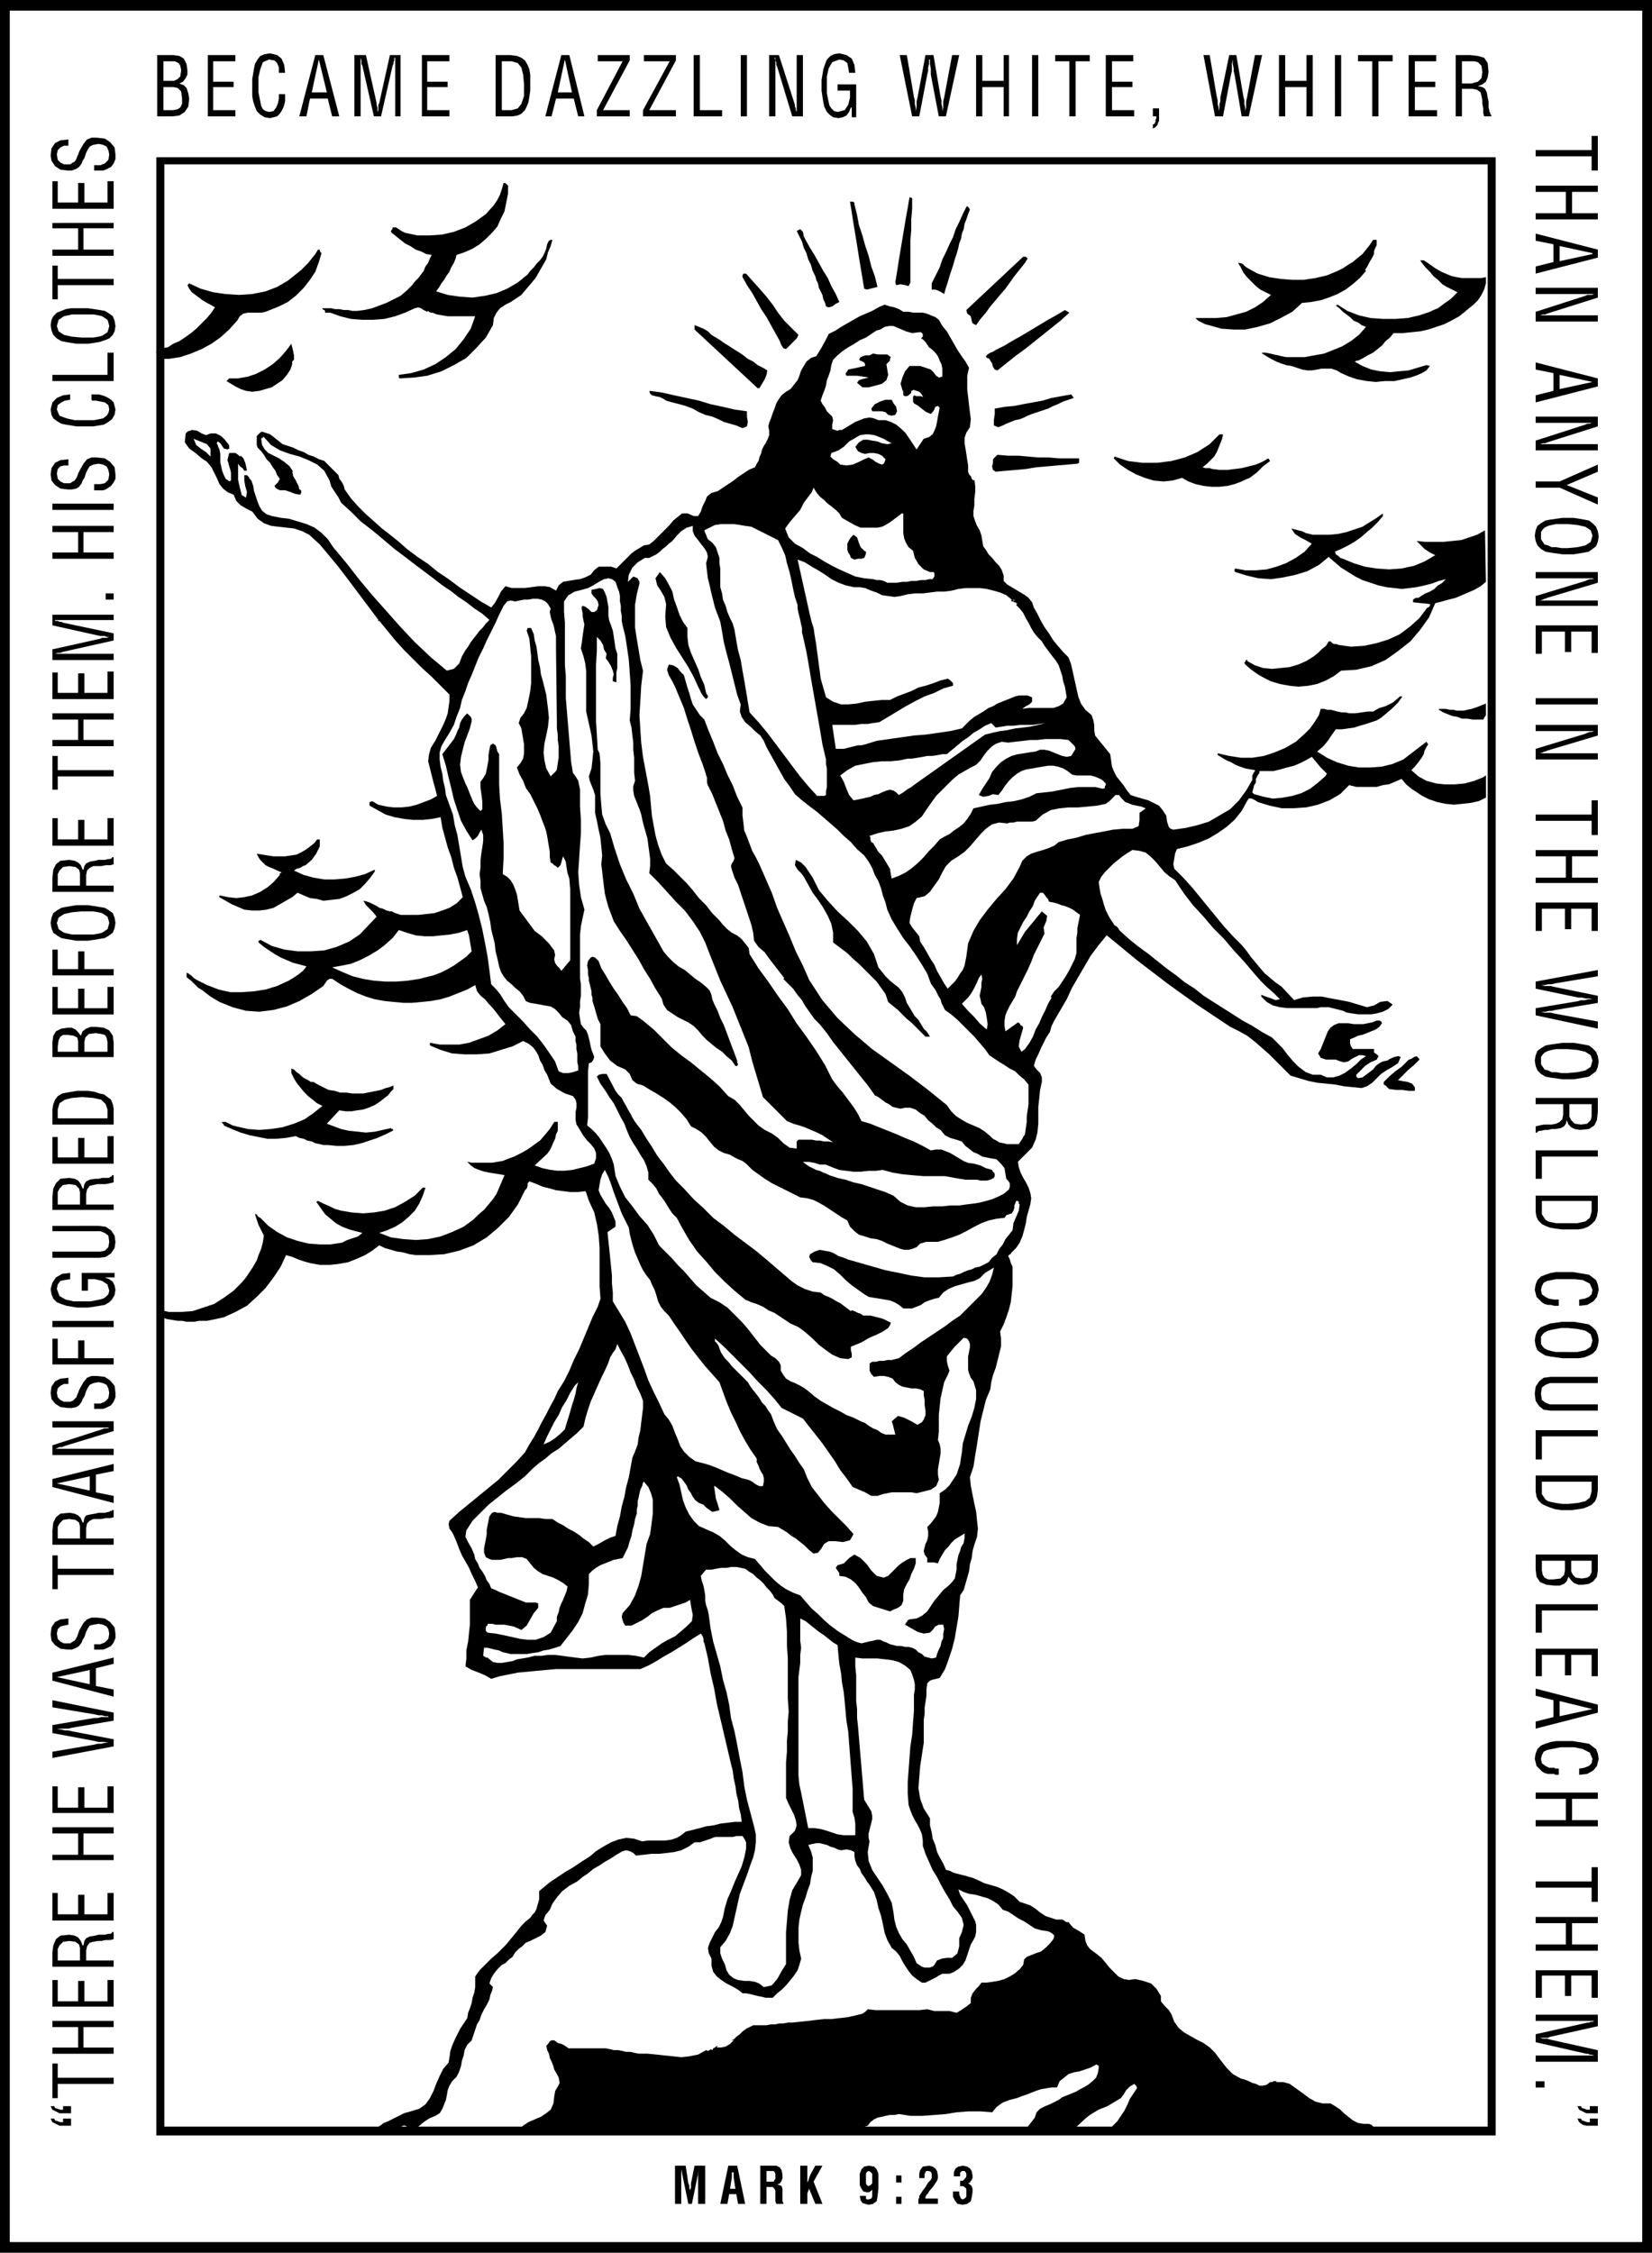 <svg xmlns="http://www.w3.org/2000/svg" width="1.86in" height="2.536in" fill-rule="evenodd" stroke-linecap="round" preserveAspectRatio="none" viewBox="0 0 1860 2536"><style>.brush0{fill:#fff}.brush2{fill:#000}.pen1{stroke:none}</style><path d="M0 0v2536h1860V0H0z" class="pen1 brush2"/><path d="M1849 12v2512H11V12h1838z" class="pen1 brush0"/><path d="M1684 2404V177H176v2227h1508z" class="pen1 brush2"/><path d="M185 2394V185h1490v2209H185z" class="pen1 brush0"/><path d="m194 131 8-1 6-4 4-6 1-9-1-6-2-6-3-3-5-2 4-2 3-4 2-4v-5l-1-7-3-6-5-3-7-1h-18v69h17zm71 0v-7h-25V98h23v-6h-23V69h25v-7h-31v69h31zm56-49-1-9-3-7-5-4-8-2-6 1-5 2-3 4-3 5-1 5-1 6-1 6v19l1 6 2 6 2 5 4 4 5 3 6 1 4-1 4-1 3-3 2-3 2-4 1-3 1-4v-8h-7v5l-1 5-2 5-3 4-5 1-4-1-3-2-2-4-1-5-1-5-1-5V87l2-9 3-8 7-3 6 1 3 3 2 5v6h7zm16 49h8l4-20h20l5 20h8l-18-69h-9l-18 69z" class="pen1 brush2"/><path d="M368 104h-17l8-37 9 37z" class="pen1 brush0"/><path d="m427 116-1 2v6l-1 2v-5l-1-3v-2l-12-54h-13v69h7V65l1 3v4l1 2 13 57h8l13-57 1-2v-2l1-2v-3h1v66h6V62h-12l-12 54zm79 15v-7h-25V98h23v-6h-23V69h25v-7h-31v69h31zm71 0 6-1 4-2 4-4 2-4 2-5 1-6 1-7V84l-1-6-2-5-3-5-4-3-5-2-7-1h-17v69h19z" class="pen1 brush2"/><path d="M565 69h11l7 2 4 5 2 8 1 11v13l-3 9-4 5-7 2h-11V69z" class="pen1 brush0"/><path d="M614 131h7l5-20h20l5 20h7l-17-69h-9l-18 69z" class="pen1 brush2"/><path d="M644 104h-16l8-37 8 37z" class="pen1 brush0"/><path d="M709 131v-7h-30l30-56v-6h-36v7h28l-29 55v7h37zm52 0v-7h-30l30-56v-6h-36v7h29l-30 55v7h37zm52 0v-7h-25V62h-7v69h32zm28 0V62h-7v69h7zm56-13v8l-1-2v-2l-1-2v-2l-18-56h-11v69h7V68l-1-3h1v3l1 2v3l1 2 17 56h12V62h-7v56zm67-23h-21v7h14v8l-2 8-4 6-8 2-4-1-3-3-2-3-1-4-1-5-1-5V86l2-9 4-7 8-3 5 1 4 3 1 5 1 6h7l-1-9-3-7-6-4-8-2-6 1-4 2-4 4-2 5-2 6-1 6-1 6v12l1 7 1 6 1 5 3 6 3 3 4 3 6 1 5-1 4-2 3-4 2-5h1v11h5V95zm80-11 1-4v-4l1-4v-5h1v5l1 5v7l9 47h8l15-69h-8l-9 48-1 4v7l-1 4v-4l-1-4v-4l-1-4-8-47h-9l-9 48-1 4v7l-1 4v-4l-1-4v-4l-1-4-8-47h-8l14 69h8l9-47zm62 47V98h24v33h6V62h-6v29h-24V62h-7v69h7zm63 0V62h-7v69h7zm19-62h16v62h7V69h16v-7h-39v7zm89 62v-7h-25V98h23v-6h-23V69h24v-7h-31v69h32zm25 0v2l-1 2v2l-1 2-1 1h-1v5l1-1h1l1-1 2-2 1-3 1-2v-14h-7v9h4zm84-47 1-4v-8l1-5v5l1 5v3l1 4 8 47h8l15-69h-8l-9 48-1 4v7l-1 4v-4l-1-4v-4l-1-4-8-47h-8l-10 48v4l-1 3v4l-1 4v-4l-1-4v-4l-1-4-8-47h-7l13 69h9l9-47zm61 47V98h24v33h7V62h-7v29h-24V62h-7v69h7zm63 0V62h-7v69h7zm19-62h16v62h7V69h16v-7h-39v7zm89 62v-7h-25V98h23v-6h-23V69h24v-7h-31v69h32zm28-31h12l5 1 4 3 1 4 1 5v4l1 5v5l1 4h8v-2h-1v-2l-1-1v-1l-1-4v-7l-1-4-1-6-2-4-3-2-5-1 5-2 4-3 2-5 1-6-1-10-4-6-7-2-9-1h-16v69h7v-31z" class="pen1 brush2"/><path d="M184 124V98h11l5 1 4 4 1 8v6l-2 4-3 2-5 1h-11zm0-55h13l4 2 2 3 1 5-1 7-3 3-4 2h-12V69zm1462 0h14l4 1 4 4 1 7-1 7-4 4-4 1-3 1h-11V69z" class="pen1 brush0"/><path d="M1792 153v16h-63v7h63v16h7v-39h-7zm-63 63h34v24h-34v7h70v-7h-29v-24h29v-7h-70v7zm0 47v8l20 4v20l-20 5v8l70-18v-9l-70-18z" class="pen1 brush2"/><path d="M1756 294v-17l37 8v1l-37 8z" class="pen1 brush0"/><path d="M1742 355h-8l3-1h3l2-1 57-18v-11h-70v7h66l-3 1h-5l-2 1-56 18v11h70v-7h-57zm-13 53v8l20 4v20l-20 5v8l70-18v-9l-70-18z" class="pen1 brush2"/><path d="M1756 438v-16l37 8-37 8z" class="pen1 brush0"/><path d="M1742 500h-8l3-1h3l2-1 57-18v-11h-70v7h66-3l-2 1h-3l-2 1-56 18v11h70v-7h-57zm57 31v-8l-43 19h-27v7h27l43 19v-8l-35-14 35-15zm-33 52h-7l-7 1-7 1-5 1-5 3-4 3-2 5-1 6 1 6 2 5 4 4 5 3 5 1 7 1 7 1h13l6-1 6-1 5-1 4-3 4-3 2-5 1-6-1-6-2-5-4-4-4-3-5-1-6-1-6-1h-6z" class="pen1 brush2"/><path d="M1765 617h-7l-6-1h-5l-4-2-4-1-2-3-2-3v-8l2-3 2-2 4-2 4-1 5-1h13l11 1 9 2 6 4 2 6-2 7-6 4-9 2-11 1z" class="pen1 brush0"/><path d="M1742 676h-8l3-1 2-1h1l2-1 57-17v-12h-70v7h66l-3 1h-2l-3 1-2 1-56 17v11h70v-6h-57zm-13 60h7v-25h26v23h7v-23h23v24h7v-31h-70v32zm0 57h70v-7h-70v7zm13 55h-8l3-1 2-1h1l2-1 57-17v-12h-70v7h66l-3 1h-2l-3 1-2 1-56 17v12h70v-7h-57zm50 53v16h-63v7h63v16h7v-39h-7zm-63 63h34v24h-34v6h70v-6h-29v-24h29v-7h-70v7zm0 84h7v-25h26v23h7v-23h23v25h7v-32h-70v32zm48 75h4l4 1h4l4 1h-5l-4 1h-4l-3 1-48 8v8l70 15v-8l-49-9-4-1h-7l-4-1h5l4-1h3l4-1 48-8v-8l-49-10-4-1h-7l-4-1h4l4-1h4l4-1 48-8v-7l-70 13v8l48 10zm-11 51h-7l-7 1-7 1-5 1-5 3-4 3-2 5-1 6 1 6 2 5 4 4 5 3 5 1 7 1 7 1h13l6-1 6-1 5-1 4-3 4-3 2-5 1-6-1-6-2-5-4-4-4-3-5-1-6-1-6-1h-6z" class="pen1 brush2"/><path d="M1765 1208h-7l-6-1h-5l-4-2-4-1-2-3-2-3v-8l2-3 2-2 4-2 4-1 5-1h13l11 1 9 2 6 4 2 6-2 7-6 4-9 2-11 1z" class="pen1 brush0"/><path d="M1760 1243v12l-1 5-3 3-4 2-5 1h-9l-5 1-4 1v7h2v-1l2-1h2l4-1h4l4-1h4l6-1 4-2 2-3 1-4 2 5 3 3 4 2 6 1 10-1 6-4 3-6 1-9v-16h-70v7h31zm-31 84h7v-25h63v-7h-70v32zm0 37 1 6 2 4 4 4 4 2 5 2 6 1 7 1h19l6-1 5-2 4-3 4-4 2-5 1-6v-17h-70v18z" class="pen1 brush2"/><path d="M1792 1352v12l-2 7-5 4-9 2h-24l-5-1-4-1-3-2-2-3-2-3v-15h56z" class="pen1 brush0"/><path d="m1778 1470 9-1 7-4 4-5 2-8-1-6-2-5-4-3-4-3-6-1-6-1-6-1h-19l-6 1-6 2-5 2-4 4-2 5-1 6 1 4 1 4 3 3 3 3 3 2 4 1h3l4 1h5v-7h-5l-6-1-4-2-4-3-1-5 1-4 2-4 4-2 5-1 5-1h21l9 1 8 4 3 7-1 5-3 3-5 2-6 1v7zm-12 18h-7l-7 1-7 1-5 2-5 2-4 4-2 5-1 6 1 6 2 5 4 3 5 3 5 1 7 1 7 1h19l6-1 5-2 4-2 4-4 2-5 1-6-1-6-2-5-4-4-4-3-5-1-6-1-6-1h-6z" class="pen1 brush2"/><path d="M1765 1522h-13l-5-1-4-1-4-2-2-2-2-3v-8l2-3 2-2 4-2 4-1 5-1 6-1h7l11 1 9 2 6 4 2 7-2 7-6 4-9 2h-11z" class="pen1 brush0"/><path d="m1746 1550-8 1-5 4-4 6-1 8 1 8 4 6 5 4 8 1h53v-7h-54l-5-2-4-3-1-7 1-7 4-3 5-2h54v-7h-53zm-17 93h7v-26h63v-7h-70v33zm0 36 1 6 2 4 4 4 4 2 5 2 6 2 7 1h12l7-1 6-1 5-2 4-2 4-4 2-5 1-7v-17h-70v18z" class="pen1 brush2"/><path d="M1792 1668v11l-2 7-5 4-9 2-10 1h-7l-7-1-5-1-4-1-3-2-2-3-2-3v-14h56z" class="pen1 brush0"/><path d="m1729 1767 1 8 4 6 7 3 9 1h6l5-2 3-3 2-5 3 4 3 3 5 2h5l7-1 5-3 4-5 1-7v-18h-70v17zm0 71h7v-25h63v-7h-70v32zm0 49h7v-24h26v23h7v-23h23v24h7v-31h-70v31zm0 14v8l20 5v19l-20 5v8l70-18v-9l-70-18z" class="pen1 brush2"/><path d="M1756 1932v-17l37 9-37 8z" class="pen1 brush0"/><path d="m1778 1998 9-1 7-4 4-5 2-8-1-6-2-5-4-3-4-3-6-1-6-1-6-1h-19l-6 1-6 2-5 2-4 4-2 5-1 6 1 4 1 4 3 3 3 3 3 2 4 1h7l1 1h4v-7h-4l-1-1h-6l-4-2-4-3-1-5 1-4 2-4 4-2 5-1 5-1 5-1h16l9 2 8 4 3 7-1 5-3 3-5 2-6 1v7zm-49 27h34v24h-34v7h70v-7h-29v-24h29v-7h-70v7zm63 77v16h-63v7h63v16h7v-39h-7zm-63 63h34v24h-34v7h70v-7h-29v-24h29v-7h-70v7zm0 84h7v-25h26v23h7v-23h23v25h7v-31h-70v31zm16 47-3-1h-5l-3-1h9l2-1 54-12v-13h-70v7h66l-2 1h-2l-2 1h-2l-58 13v9l57 13h2l2 1h2l3 1h-66v7h70v-13l-54-12zm-16 54h10v-7h-10v7zm47 21 2 4 4 2 4 2h13v-8h-9v4h-3l-3-1-3-1-1-2h-4zm0 14 2 4 4 3 4 1h13v-8h-9v4h-3l-3-1-3-1-1-2h-4z" class="pen1 brush2"/><path d="M1792 1243v14l-1 4-4 4-7 1-7-1-4-4-2-4v-14h25zm-56 514h26v11l-1 5-4 4-8 1h-6l-4-2-2-3-1-5v-11zm56 0v13l-2 4-3 2-6 1-7-1-3-3-2-4v-12h23z" class="pen1 brush0"/><path d="m57 2385 2 4 4 2 4 2h13v-8h-9v4h-3l-3-1-3-1-1-2h-4zm0-14 2 4 4 2 4 2h13v-8h-9v4h-3l-3-1-3-1-1-2h-4zm8-9v-16h63v-7H65v-16h-6v39h6zm63-57H94v-23h34v-7H59v7h29v23H59v7h69v-7zm0-76h-7v24H95v-23h-7v23H65v-24h-6v30h69v-30zm-31-22v-11l1-5 3-4 4-1 5-1h4l5-1h5l4-1v-8h-2v1l-2 1h-2l-4 1h-7l-4 1-6 1-4 2-2 3-1 5h-1l-2-5-3-4-4-2-6-1-10 1-5 4-3 7-1 8v16h69v-7H97zm31-76h-7v24H95v-22h-7v22H65v-24h-6v31h69v-31zm0-43H94v-24h34v-7H59v7h29v24H59v6h69v-6zm0-77h-7v24H95v-23h-7v23H65v-24h-6v30h69v-30zm-47-62-4-1h-4l-4-1h-5l5-1h8l4-1 47-8v-9l-69-14v8l48 8 4 1h4l3 1h4v1h-8l-4 1h-4l-47 8v9l48 9 4 1h7l4 1h-4l-4 1h-4l-4 1-47 8v7l69-13v-8l-47-9zm47-39v-8l-20-4v-20l20-5v-7l-69 17v9l69 18zm-51-88-9 1-6 3-4 6-1 8 1 7 4 5 6 4 8 1h5l5-2 3-2 3-4 1-3 2-3 1-3 1-3 2-4 2-3 4-1 6-1 5 1 4 2 2 3 1 5-1 6-4 4-5 2h-7v6h10l3-1 6-3 3-4 2-5v-5l-1-7-5-6-6-4-9-1h-6l-5 2-4 4-4 7-1 2-1 3-1 3-1 2-2 3-2 1-3 2h-7l-4-2-3-3-1-6 1-5 3-3 4-1 5-1v-7zm-12-33v-16h63v-7H65v-15h-6v38h6zm32-57v-12l1-5 3-3 4-2h9l5-1h5l4-1v-8h-2v1h-2l-1 1h-1l-4 1h-7l-4 1-6 1-4 1-2 3-1 5h-1l-2-5-3-3-4-2-6-1-10 1-5 4-3 6-1 9v16h69v-7H97zm31-40v-8l-20-4v-20l20-4v-8l-69 17v9l69 18zm-13-85h8l-2 1h-4l-2 1-56 18v11h69v-7H62l3-1 2-1h3l2-1 56-17v-11H59v7h56zm-38-56-9 1-6 3-4 6-1 7 1 7 4 5 6 4 8 1h5l5-1 3-2 3-4 1-3 2-3 1-3 1-3 2-4 2-3 4-2 6-1 5 1 4 2 2 4 1 5-1 6-4 4-5 2h-7v6h10l3-1 6-3 3-4 2-5v-5l-1-8-5-6-6-4-9-1h-6l-5 2-4 5-4 7-1 2-1 3-1 2-1 3-2 2-2 2-3 1h-7l-4-2-3-3-1-5 1-5 3-3 4-2h5v-7zm51-22H95v-20h-7v20H65v-22h-6v29h69v-7zm0-42H59v7h69v-7zm-36-54v20h7v-13h8l8 2 6 4 2 7-1 4-3 3-3 2-4 1-5 1-5 1H83l-9-2-7-4-3-8 1-5 3-4 5-1 6-1v-7l-9 1-7 4-4 6-2 7 1 6 2 5 4 4 5 2 6 2 6 1 6 1h12l7-1 6-1 6-1 5-3 3-3 3-5 1-6-1-5-2-4-4-3-5-2h11v-5H92zm19-17 8-1 6-4 4-6 1-7-1-7-4-6-6-4-8-1H59v6h54l5 2 4 3 1 7-1 6-4 4-5 1H59v7h52zm-14-60v-12l1-5 3-4 4-1 5-1h9l5-1 4-1v-8h-2v1l-2 1-1 1h-8l-4 1h-4l-6 1-4 2-2 3-1 5h-1l-2-5-3-4-4-2-6-1-10 1-5 5-3 6-1 9v15h69v-6H97zm31-77h-7v24H95v-22h-7v22H65v-23h-6v30h69v-31zm0-31-1-5-2-5-4-3-4-3-5-1-6-2-7-1H87l-6 1-6 1-5 1-5 3-3 4-2 5-1 6v17h69v-18zm0-74-1-8-4-6-6-3-9-1h-6l-5 2-4 3-2 5-3-4-3-3-4-2h-5l-7 1-6 3-3 5-1 7v17h69v-16zm0-63h-7v24H95v-22h-7v22H65v-24h-6v31h69v-31zm0-20H95v-20h-7v20H65v-22h-6v29h69v-7zm-36-32h7l7-1 6-1 6-1 5-3 4-3 2-5 1-6-1-6-2-5-4-3-5-3-6-1-6-1-7-1H86l-6 1-6 1-5 1-5 3-4 3-2 5-1 6 1 6 2 5 4 3 5 3 5 1 6 1 6 1h6zm5-62v-12l1-5 3-3 4-2h9l5-1h5l4-1v-8h-2v1l-2 1h-2l-4 1h-7l-4 1-6 1-4 2-2 3-1 4h-1l-2-5-3-3-4-2-6-1-10 1-5 4-3 6-1 9v16h69v-7H97zm31-76h-7v24H95v-22h-7v22H65v-24h-6v31h69v-31zm-63-32v-15h63v-7H65v-16h-6v38h6zm63-56H94v-23h34v-7H59v7h29v23H59v7h69v-7zm0-77h-7v24H95v-22h-7v22H65v-23h-6v30h69v-31zm-15-40h5l2 1h3l-3 1h-5l-2 1-54 12v12h69v-7H62l3-1h3l2-1 58-13v-8l-57-12-2-1h-2l-2-1h-3v-1h66v-6H59v12l54 12zm15-48h-9v7h9v-7zm0-46H94v-23h34v-7H59v7h29v23H59v7h69v-7zm0-55H59v7h69v-7zm-51-50-9 1-6 3-4 6-1 7 1 7 4 5 6 4 8 1h5l5-1 3-2 3-4 1-3 2-3 1-3 1-3 2-4 2-3 4-2 6-1 5 1 4 2 2 4 1 5-1 6-4 4-5 1h-7v7h10l3-1 6-4 3-4 2-4v-5l-1-8-5-6-6-4-9-1h-6l-5 2-4 5-4 7-1 2-1 2-1 3-1 2-2 3-2 1-3 2h-7l-4-2-3-3-1-6 1-5 3-3 4-1h5v-7zm2-73-8 1-7 3-5 5-2 8 1 6 2 4 4 3 5 3 5 1 6 1 6 1h19l6-1 6-1 5-3 4-3 3-5 1-6-1-4-1-4-3-3-3-2-4-2-3-1-4-1h-8v6l1 1h4l5 1 5 1 4 3 1 5-1 4-2 3-4 3-5 1-5 1H84l-9-2-8-3-3-7 1-5 4-3 4-2 6-1v-6zm49-47h-7v25H59v7h69v-32zm-36-10h7l7-1 6-1 6-2 5-2 4-4 2-4 1-6-1-6-2-5-4-3-5-3-6-1-6-1-7-1H80l-6 1-5 2-5 2-4 4-2 4-1 6 1 6 2 5 4 4 5 3 5 1 6 1 6 1h6zm-27-50v-16h63v-7H65v-15h-6v38h6zm63-56H94v-24h34v-6H59v6h29v24H59v7h69v-7zm0-77h-7v24H95v-22h-7v22H65v-24h-6v31h69v-31zm-51-47-9 1-6 3-4 6-1 8 1 6 4 6 6 4 8 1h5l5-2 3-2 3-4 1-3 2-3 1-3 1-3 2-4 2-3 4-2 6-1 5 1 4 2 2 4 1 5-1 6-4 4-5 2h-7v6h10l3-1 6-3 3-4 2-5v-5l-1-8-5-6-6-4-9-1h-6l-5 2-4 5-4 7-1 2-1 3-1 2-1 3-2 3-2 1-3 2h-7l-4-2-3-3-1-6 1-5 3-3 4-2h5v-7z" class="pen1 brush2"/><path d="M65 2207v-13l2-4 4-4 7-1 7 1 4 3 1 4v14H65zm36-327v16l-37-8 37-8zm-36-148v-13l2-4 4-4 7-1 7 1 4 3 1 4v14H65zm36-70v16l-37-8 37-8zm-36-306v-14l2-4 4-4 7-1 7 1 4 4 1 4v14H65zm0-97v-10l2-7 6-4 8-2 11-1 13 1 9 2 5 5 2 6v10H65zm56-75H95v-11l1-5 4-4 8-1 6 1 4 1 2 3 1 5v11zm-56 0v-6l1-7 2-4 3-2h5l7 1 4 2 1 4v12H65zm27-158h13l6 1 4 1 3 2 3 2 1 3 1 4-1 4-1 3-3 2-3 2-4 1-6 1H81l-9-2-6-4-2-7 2-6 6-4 9-2 11-1zm-27-29v-13l2-4 4-4 7-1 7 1 4 3 1 4v14H65zm27-643h13l6 1 4 1 3 2 3 2 1 3 1 4-1 4-1 3-3 2-3 2-4 1-6 1H92l-11-1-9-2-6-4-2-6 2-7 6-4 9-2h11z" class="pen1 brush0"/><path d="M767 2467v-25l8 39h4l8-39-1 6v33h8v-43h-12l-4 20v5l-1 2v3-2l-1-3v-3l-1-2-3-20h-12v43h7v-14zm52 14 2-11h8l2 11h8l-9-43h-10l-9 43h8z" class="pen1 brush2"/><path d="M824 2451v-5l1-1v-2 2l1 1v5l2 13h-6l2-13z" class="pen1 brush0"/><path d="M865 2462h5l1 1 1 1 1 2v12l1 3h8v-1l-1-2v-14l-1-3-2-1-3-1 3-1 2-3 1-3v-4l-1-5-2-3-4-2h-18v43h7v-19h2z" class="pen1 brush2"/><path d="M863 2444h8l1 1 1 2v6l-1 1-1 2h-8v-12z" class="pen1 brush0"/><path d="M909 2481v-12l2-5 7 17h8l-10-25 10-18h-8l-5 9-1 2-1 3-1 3-1 2v-19h-8v43h8zm80-27v-7l-2-5-3-3-6-1-5 1-3 3-2 5v13l2 4 2 3 4 1h2l2-1 1-1 1-1v8l-1 2-3 1h-2l-1-1v-3h-7l1 5 2 3 3 1 4 1 5-1 4-3 1-5 1-9v-10zm26 3v-8h-6v8h6zm0 24v-8h-6v8h6zm41 0v-6h-14v-2l1-2 2-2 1-2 5-6 2-3 2-3 1-3v-3l-1-5-2-3-3-2-4-1-7 1-3 4-1 4v5h6v-5l1-1v-1l1-1h3l2 1 1 2v5l-1 2-1 1-2 2-3 5-3 4-2 3-2 3v2l-1 2v5h22zm25-20h3l2 1 1 1 1 1v9l-2 2-2 1-2-1-1-2-1-3v-3h-7v6l2 4 3 4 6 1 5-1 4-3 1-4 1-6v-4l-1-3-2-2-2-1 2-1 2-3 1-2v-3l-1-5-2-3-3-2-5-1-5 1-3 2-2 4v5h7v-4l1-1 1-1h3l1 1 1 2v3l-1 2-1 1-1 1-1 1h-3v6z" class="pen1 brush2"/><path d="M982 2453v5l-2 2-2 1-2-1-1-2v-11l1-2 2-1 2 1 2 2v6z" class="pen1 brush0"/><path d="m1670 875-10 4-11 3-11 1h-11l-10-1-11-3-9-5-8-7 4-4 4-5 3-4 3-5 1-4 2-4 2-3-2-3-26 20-12 5-12 3-13 1h-13l-12-2-13-4-11-5-11-7 7-6 5-6 4-6 5-7h7l7-1 7-1 6-2 7-2 6-2 6-2 5-3 6-5 7-6 6-6 5-7h-3l-1 1-1 1-6 5-8 4-7 2-7 4h-6l-7 1-7 1h-7l-4-1h-4l-5-1-4-1-4-1h-4l-3-1h-4l-2 7-5 8-5 7-6 6-10 9-12 7-12 5-12 4-13 2h-13l-13-2-13-3v2l5 3 5 3 5 2 5 3 5 2 6 2 5 1 6 1v1l-1 1-1 2-1 2v5l-7 12-8 11-10 10-12 7-12 7-13 4-13 3-14 2-3-1-2-2-1-3-1-3-1-7-4-6-4-5-6-3-6-3-7-2-7-2-6-2-4-5-4-6-4-5-4-5-3-6-2-5-1-7-1-7-17-21-1-6v-6l-1-5-2-6-7-6-5-7-3-8-2-9-2-9-2-9-2-9-3-8-6-6-6-7-5-6-5-8-5-7-4-7-4-8-4-7-2-6-4-5-4-3-5-3-5-3-5-3-5-3-4-4v-6l-2-6-3-5-4-4-4-5-4-4-3-5-3-4-1-6-1-6-2-6-3-5-2-5-2-6v-6l1-6v-7l1-8v-7l-1-7-1 1-2-2-1-3-2-2-1-3v-7l-1-6-1-7-1-6-1-6v-6l2-6 4-6 1-9-1-8-1-8-1-9-1-8v-16l2-9-4-7-5-7-4-6-4-7-4-7-4-7-5-6-4-7-4-3-5-2-5-2-4-1h-11l-5-1h-6l-5-3-5-2-5-1-6-2-7 3-7 4-7 3-7 3-7 4-7 4-7 4-6 4-8 4-4 8-5 9-5 8-6 2-5 4-3 5-3 5-2 6-2 5-4 5-4 5-5 3-5 4-3 4-3 5-2 6-2 5-2 6-2 5-1 4 1 5v5l-2 5-2 4-2 3-2 4-1 4-2 5-1 4-2 3-2 4-7 3-6 4-6 4-5 4-6 4-6 4-6 4-7 2-5 4-2 5-3 6-2 6-3 5h-5l-7-3h-6l-5 4-5 4-4 5-4 4-5 5-4 4-5 5-5 4-6 1-5 3-5 3-4 3-4 4-4 4-5 5-4 4-6-2h-14l-5 4-4 5-6 3-6 2-7 1-6 1-6 1-5 4-3 6-7-4-6-1h-7l-7 1-8 1h-15l-7-2-5 6-3 6-4 7-4 5-12-7-12-8-12-8-12-9-12-8-11-9-12-8-12-9-9-8-10-8-9-7-9-8-9-8-9-9-8-9-7-10-1-4-2-4-3-4-1-4-16-16-6-2-6-3-6-2-5-3-6-2-6-3-6-2-6-2-5-4-5-4-4-3-6-2-3-1-2 1-2 2-2 2v10l1 3 4 4 3 4 3 5 4 4 3 5 3 4 2 5 3 4-1 2-1 2-2 2-2 2 1 2 1 1 2 1 2 1h6l6 2 5 2 6 1 1-2v-3l-2-1-1-4-3-6-3-5-1-5h1l-4-6-6-5-6-4-6-3-6-3-4-4-3-5-1-7 1-1h1v-1h1l8 9 10 6 11 4 11 3 10 4 10 5 8 7 6 11 2 7 4 6 4 6 3 6 11 10 11 11 13 10 12 10 13 11 12 9 13 10 12 9 8 6 9 7 9 6 9 7 9 6 9 7 9 6 8 7-4 4-3 4-4 4-3 4-4 5-3 4-3 5-3 4-4 7-3 8-6 6-8 2-18-15-18-17-16-17-16-18-16-18-15-18-14-18-15-18-6-9-7-7-8-6-9-4-10-3-10-3-9-1-10-2-6-2-5-4-3-5-2-5-2-6-2-6-1-6-2-6-2-2-1-2-2-2h-3v6l1 6 2 7-1 6h-1l-1-1-2-1-1-1-1-4-1-4-1-4-1-5v-18l2 3 3 2 2 3h3l-1-5-1-4-2-5-3-3-1 1-2-2-3-2h-7l-1 4-1 4 1 3 1 4 1 3 1 4v9l-2 1-4-3-2-4-2-5-1-5-1-4v-10l-1-5-1-2-1-3-1-2 1-2 3 2 2 3 2 3 4 1 2-1v-3l-1-2-4-5-4-4-6-3h-6l-5 2-5-2-5-3-6-1-2 1h-1l-2 1-2 2-1 10 5 7 7 5 7 6 6 4 5 6 3 6 3 6 3 7 4 5 5 4 7 3 3 7 5 5 7 4 6 3 6 8 7 5 8 3 8 1 9 1 9 1 9 3 8 4 12 11 10 12 10 12 10 13 9 12 9 12 9 12 9 12-1 1h2l9 11 9 11 10 11 10 10 10 10 11 10 10 10 10 10v7l-1 7-1 7-2 6-3 7-3 6-3 6-3 6-5 8-2 7-1 8 2 8 2 8 2 8 2 7 2 8-7 4-8 3-8 3-8 2-9 1h-9l-8-1-9-2-2-1-3-2-2-1-3 1v4l9 5 9 5 10 3 11 2 10 1h11l10-1 10-2 2 12 3 11 3 11 4 11 3 12 4 11 3 11 3 11-7 7-8 5-8 3-9 3-9 1-9 1h-20l-3-1-3-1-2-1-2-1h-2l-4-1-4-2-4-1-3-2-4-2-4-2-3-1-4-1 3 5 4 4 4 4 4 5-19 20-12 8-14 6-14 4-15 1h-15l-15-2-14-4-13-7-1 1h-1v2l6 5 6 4 6 4 7 4 7 3 7 3 8 2 7 2-4 5-5 4-6 4-5 3-13 6-13 4-13 2-14 1h-13l-13-3-13-5-12-6-3-2-3-3-3-2-2-1v5l1 1 4 3 4 4 4 4 5 3 5 4 4 3 5 3 5 3 15 6 15 4 15 1 16-2 15-4 14-6 14-8 13-9 2-3 2-3 3-2h3l9 6 9 5 10 5 10 4 10 3 11 2 10 1 11 1h10l11-1 10-1 11-2 10-3 10-4 10-4 9-5 2 7 4 5 5 4 4 5 4 4 4 5 3 4 4 5 4 5-9 7-10 6-11 4-11 4-11 2h-22l-11-2v3l12 5 13 4 14 1h14l14-1 13-4 13-4 12-6 6 3 5 4 3 4 3 5 2 6 3 5 2 6 3 5 4 10 7 6 9 5 9 3 3 4 1 4v5l-1 5v9l1 5 2 3 3 5 3 5 4 5 4 4 4 5 2 5v6l-2 6-8 3-8 2-8 2-9 1h-9l-8-1-9-2-8-3 14-13 3-4 2-4 2-5 2-4 1-5 2-4v-10h-4l-5 8-5 6-6 7-7 5-7 5-7 4-8 4-8 3-5 2-6 1-6 1h-23l-5-1 4 4 4 3 5 2 6 2 5 1 6 1 6 1 6 1-3 7-3 7-3 7-4 6-5 6-5 6-6 5-6 6-11 8-13 6-13 5-14 3-14 1-14-1-14-2-13-5 9-3 9-4 8-5 7-6 7-7 5-8 4-9 3-9h-3l-9 9-11 7-11 6-12 4-12 2-12 1-13-1-12-2-7-2-6-3-7-3-6-3-2 1 5 7 5 7 6 5 6 5 7 4 8 3 7 2 8 2-5 4-6 2-6 2-6 3-13 2h-12l-13-1-12-3-12-4-11-6-10-7-9-9-2-1-1-1-1-2h-2l2 6 2 6 3 6 3 6-1 7-2 8-3 7-2 6-4 7-4 6-4 6-5 6-9 9-11 8-11 7-12 4-12 4-13 1h-14l-13-3v7l5 2 6 2 6 1 6 1h5l5 1h9l5-1h9l5-1 14-3 13-6 13-7 11-10 10-10 9-12 8-12 6-13 7 2 7 3 6 2 7 2 11 2h11l10-1 11-2 10-4 9-4 8-5 8-6 6 3 7 2 7 2 7 1 7 2 7 1h15l17-1 17-4 16-6 15-9 13-11 12-12 10-14 8-16 2-2 1-3v-3l2-2 8 3 7 3 8 2 7 2 8 1 8 1h9l8-1 1 2 1 3 1 3 1 3 6 13 3 13 2 13 1 14v43l1 14-3 9-6 12-5 12-5 12-5 12-6 12-5 12-6 12-7 11-4 9-5 9-4 8-5 9-4 8-5 9-5 8-5 9-10 11-10 10-10 10-11 9-11 9-11 9-11 9-11 10-1 4 1 5 3 4 2 4 3 7 3 8 3 7 4 7 4 7 3 7 4 8 3 7-9 14v28l-1 9-1 10-2 10v9l-1 9 7 4 8 3 7 3 7 4 10-3 10-2 10-2 11-1 10-1 11-1 11-1h95l9-4 9-5 8-5 9-5 8-5 8-5 9-6 8-5 2 3 1 3v3l1 2 4 17 3 17 4 17 3 17 4 17 4 17 4 17 4 17 2 8 1 8 2 9 1 8 2 8 1 8 2 8 1 8h-8l-8 1-8 1-8 2-8 1-7 2-8 2-8 2-5 4-5 3-6 2-7 1h-20l-6 1-9-3-9-1-9 2-8 3-9 5-8 5-7 6-8 5-6 4-6 4-7 4-6 4-6 4-6 4-6 5-6 5v9l-1 4-1 3-1 4-2 4-3 3-2 3-5 4-5 5-4 5-4 5-5 6-4 5-5 5-5 5-7 6-7 7-6 6-5 7v12l-1 6-2 6-1 6-2 6-2 5-1 6-4 6-4 6-3 6-3 6-3 7-2 6-1 7-1 6-6 7-4 8-4 9-3 8-4 8-5 7-7 5-10 3-7 2-6 3-6 3-6 3-5 2-4 3-5 3-5 2h14l5 1h4l4-1 4-2 3-2 2-1h2l2 1 2 1-1 1 2 2h5l5-4 6-5 6-4 7-3 5-3 3-5 2-5 2-5 1-5 1-6 2-5 3-5 5-5 3-6 2-6 1-6 2-6 1-6 3-6 5-5 2-6 2-6 2-6 3-5 2-6 3-6 3-5 3-6 1-5 2-5 1-4-4-4 2-6 3-5 4-5 5-5 4-2 4-4 4-3 3-5 4-4 4-3 4-4 5-2 6-3 6-3 5-4 2-7-4-6 2-6 5-6 3-7 5-7 6-7 8-6 9-5 6-5 6-4 6-5 7-4 6-4 7-4 6-4 7-4 4-1 4 1 4 2 3 3 9-1 8-1h9l9-1 8-1 8-2 8-4 7-5h6l6-2 6-2 5-2h20l4-1h7l2 3 2 4v7l-2 10-3 10-4 9-4 9-4 10-4 9-3 10-2 10-2 6-3 6-4 5-3 6-3 6-2 6 1 6 3 6v8l2 7 4 5 5 4 6 4 6 3 7 4 5 4h4l5 1 4 1 4 1 5 1 4 1h8l5-5 5-4 5-5 5-6 4-5 4-6 2-6 2-7-2-9-1-9v-17l1-9 2-9 2-8 3-8 2-7 3-8 1-7 2-8v-15l-2-7-3-7 4-1 5-1h4l4 1 4 1 4 2 4 1 4 2 4 1 6-1 5 1 4 2v5l1 5 2 5 3 4 2 5 3 4 3 5 3 4 5 8 3 9 2 9 3 9 2 9 2 10 3 8 5 9 5 4 4 5 3 6 3 5 4 6 4 5 5 4 6 4h4l4-2 4-2 4-2 3-2 4-2h8l5-2 6-4 4-4 3-5 2-6 2-6 2-6 3-5 2-4 1-5v-8l-1-4-2-4-2-4-2-4-3-6-4-6-4-6-2-6 6 3 6 2 7 1 7 2 7 2 6 3 6 4 5 6 6 2 6 4 6 4 6 3 6 4 6 4 7 2 7 1 3 1 3 2 2 2-1 4-4 5-5 5-5 4-6 2-5 2-5 2-3 3-1 6-4 5-6 5-5 3-6 3-7 2-6 1-7 1h-6l-3 4-3 3-4 5-2 5v6l-5 4-6 4-5 3-4-1-4-1h-17l-4-1-4-1-9 1h-49l-9-1-3 3-3 2-4 1-4 1-9 2-9 1-9 1h-8l-9 1-8 1-10 1-9 1h-5l-5 1h-5l-4 1h-5l-5 1h-15l-4 2-4 2-4 3-3 3-4 3-3 3-3 1h3l-4 4-5 3-5 1h-5v-1h1v-1l-2 1-1 1-2 1-1 2-2-1-1 1-2 1-2-1-9 5-10 2-9 1-9-1-10-1-9-1-10-1h-10l-5-1-4-1h-5l-4-1-5-1h-5l-4-1-5-1h-42l-4-3-4-2-4-1-4-3h-3l-2 1-2 3-2 2 1 5 2 4 1 5 2 4 2 5 1 4 3 5 2 4 1 6-2 4-3 5-1 6-1 8-3 7-5 4-6 4-7 3-7 3-6 4-5 5h379l14-5 3-4 4-3 4-2 5-1 4-1 5-1h5l5-1 13 2h14l13-1 13-1 12-2 13-1h14l13 1 5-6 7-5 8-3 8-2 5-2 6-2 5-2 5-2 6-2 6-1 6-1h6l3-7 5-4 5-4 6-2 6-1 6-2 6-2 6-3 1-1 2 1 1 1v2l-1 6-2 5-4 4-5 4-5 3-4 2-5 3-5 2-5 2-5 2-4 3-4 2-6 3-5 2-6 3-4 4-2 6-3 4-4 5-4 5h54l14-13 5-4 5-3 5-3 5-2 5-2 5-3 5-3 5-3 3-4 3-5 4-4 5-3 1 1 1 1 1 2v1l-4 6-4 6-3 7-3 6-4 6-4 6-5 5-5 5h302l-2-2-2-2-2-2-3-1h-6l-6-1-6-3-5-4-5-4-4-4-6-4-5-3h-9l-8-2-7-4-8-6-7-5-7-5-7-2h-8v-1h-3l-2 1h-2l-4 3-4 1h-4l-4-2-4-1-4-2-5-2-4-1-9-5-7-7-7-9-6-8-6-6-7-5-8-4-7-4-7-4-6-5-5-7-3-8-3-5-5-5-4-5v-6l-5-8-6-6-9-3-9-2-7 1-6-1-6-3-5-5-5-5-4-5-5-6-5-4-4-3-4-3-3-4-2-5-1-7-6-4-7-4-5-6h-2l-2-1-1-1-2-1h-7l-6-2-6-2-6-4-5-4-6-4-6-2-6-2-6-6-6-4-7-4-7-3-7-2-7-2-6-3-7-3-4-1-3-1-4-1-4-1-4-1-3-1-4-2-4-1-3-7-4-7-3-6-2-8-3-7-1-7-2-8v-8l-7-11-4-11-2-12 1-13 1-12 2-13 2-13v-26l1-7v-7l1-6 1-7v-7l1-7 3-3 3-1 4-1 4-1 6-10 4-11 4-12 3-12 2-12 2-12 1-12 1-12 4-6 2-7 2-7 2-7 1-8 2-7 1-8 2-7 3-9 1-9-1-9-1-10-2-9-2-10-2-10-1-10 4-12 2-13 2-12 2-13 2-13 3-12 3-12 5-12 1-8 2-8 3-8 2-8 2-8 2-8v-9l-1-8 4-8 3-8 3-9 2-8 1-9 1-9v-22l-2-4-1-4-2-4 1-1 1-1h1v-1l6-6 4-6 3-7 2-7 2-8 1-7 2-7 2-7 1-7-1-6-2-6-3-6-3-5-3-6-2-6-1-6 4-4 4-4 4-4 4-4 4-9 2-8 1-10v-19l1-9 1-10 2-9v-5l-2-5-4-4-3-4 2-7 3-6 3-7 3-6 3-6 4-6 2-7 3-6 7-12 7-12 6-13 7-12 7-12 7-12 9-12 9-11 17 14 17 14 17 13 17 13 18 13 17 12 18 12 18 12 10 5 9 5 9 7 8 7 8 7 8 8 8 8 8 8 10 3 10 3 10 2 10 1 10 1 10 2 10 1 10 1 6-2 6-4 5-5 5-5 6-4 7-4 6-4 3-7-3-1-4 1-5 2-3 2-5 1-4 2-4 3-3 4-4 3-4 3-4 3-5 1-1-1-1-1v-2l5-5 5-5 6-4 7-3 2-4-2-2-3-2v-4h-24l-2-3-1-3v-5l5-2 4-2 5-1 5-2 5-2 5-2 4-3 3-4-1-2-2-1h-3l-5 2-5 1-5 1h-11l-6-1h-11l-5 2-4 3-3 4-2 5-2 5-2 5-2 5-3 5 3 5 6 2h11l5 2 4 1 5-1 4-3 4-2 4-2h4l4 1-6 4-5 5-6 5-7 5-6 3-7 2h-7l-7-3h-9l-8-3-8-6-6-6-6-7-6-8-6-6-6-6-11-6-11-7-11-6-11-7-11-7-11-7-11-7-10-8-11-7-10-8-11-8-10-8-10-8-11-8-10-8-10-9-2-2-1-2-2-2-2-1-4-6-3-5-3-6-2-6-2-7-2-6-1-6-1-7 3-6 4-5 5-5 5-5 5-4 5-4 6-4 5-3 8 1 7 2 6 5 5 5 5 6 5 6 6 5 6 4 10 15 10 13 12 13 11 13 12 12 11 13 12 13 11 13 7 8 7 7 8 7 7 7-5 1-5-2-6-2-5-2v2l6 6 7 4 8 2 8 1h34l4-1h9l4 1 4 1 4 1 4 1 4 2 6 1 7 1h15l6-1 7-2 6-3 5-5-6-4-8 1-7 4-8 2-10-3-10-3-10-2-11-2-10-2h-10l-11 1-10 3-14-15-7-5-6-5-6-5-6-7-5-6-5-6-5-7-5-6-10-10-10-11-9-11-9-11-9-11-9-11-10-11-10-10-1-5 1-6 1-6 2-5 12-3 12-4 12-5 10-6 10-7 9-8 8-10 6-11 2-3h3l4 2 3 2 13 4 14 3h14l14-1 13-3 13-5 12-7 10-10 8 2h23l7-2 7-1 7-3 7-3 5 6 6 5 6 4 6 4 8 4 9 3 9 2 10 1 10-1 9-1 9-2 8-4v-25l-3 2zM218 494l5 2 5 2 5 2 4 5v9l-5-5-6-4-5-4-3-7zm254 608-13 2-13 1h-12l-13-1-12-2-12-3-12-5-11-5 11-2 10-2 10-4 10-5 10-6 8-6 9-8 7-9 9 3 10 3 10 1h10l9-1 10-1 10-2 9-3 2 6 1 6 1 6 1 6-6 6-7 5-7 5-7 4-8 4-8 3-8 2-8 2zm491 964h-13l-7-1-6-2-6-2-7-2-7-1h-7l-2-10-2-10-2-10-2-10-2-9-1-10v-111l1-8 1-8v-9l1-8-1-8v-25l6 3 5 4 5 4 5 4 6 4 5 4 5 4 5 3 1 11 1 10 2 11 1 10 2 11 1 10 1 11 1 11 2 12 1 13 1 13 1 13 1 13 1 13v26l2 6 1 7v13zm529-1192-8 7-9 7-10 5-10 3-11 2-11 1-10-2-11-3-2-2 1-4 1-4 2-3v-4l1-2 1-2 2-3v-2h16l8-2 7-2 8-2 7-3 6-3 7-4 10 12 2 2 3 3 2 2-2 3zM572 209v9l-1 5-1 5-2 10-4 8-4 9-6 7-7 7-7 6-8 5-9 4-3 1-3 1-3 1-1 4-2 5-3 5-2 5-3 4-3 5-3 4-3 5-3 4 13 4 14 2 14 1 14-2 13-3 12-5 12-7 11-9 3-4 4-4 3-4 4-4 3-4 2-4 2-5 1-5 1-2 1-2 2-1h2l-2 7-3 7-2 8-4 7-4 7-4 7-5 6-6 7-5 6-6 4-6 4-6 3-6 4-4 5-3 6-1 8-8 14-11 12-11 11-14 8-14 7-16 5-15 2-16 1-1-1v-3l14-2 14-4 13-6 12-8 11-9 9-11 8-12 5-14h-31l-6-1-6-1-5-2h-2l-2-1-1-1-1 1-4-2-3-2-3-1-4 1-11 5-11 4-12 3-13 1h-12l-13-1-12-3-11-4h-6v-2l-1-1-2-1v-1h10l4 1h5l5 1h5l5 1h5l8-1 9-2 8-3 8-3 8-4 8-4 7-6 6-6 3-4 4-4 3-4 3-4 2-5 3-4 2-5 2-4-6-1-6-3-6-2-6-4-6-3-5-4-5-4-5-4-1-2 1-1 1-2v-1h4l3 2 3 2 4 2 14 3h14l14-1 13-3 13-5 12-7 11-8 9-10 4-6 3-6 2-6 2-7h2l1 1 1 1 1 1zm455 14v12l-1 12v12l-1 11v48l-2 4-4-1-5-1-5 1-1-3 2-12 2-13 2-12 2-12 2-12 2-12 2-11 2-12 3 1zm-65 7 3 12 2 11 4 12 3 11 4 12 3 12 4 11 3 12-4 1-4 1-4 1-3-1-2-12-2-12-2-12-2-13-2-12-2-12-2-13-2-12h3l2 1v2zm130 6-2 5-2 6-2 5-1 6-2 5-1 6-2 5-1 5-2 7-2 6-2 7-2 6-2 6-2 7-2 6-2 7-3-2-4-2-3-1h-4v-7l3-6 3-6 3-6 3-9 4-8 4-9 4-8 3-9 4-8 4-9 4-8 1-1 1 1 1 1 1 2zm-185 34 5 9 5 8 5 9 5 9 5 8 4 9 5 9 4 9-4 2-4 3-4 1-3-1-1-4-2-4-1-5-2-4-2-4-1-5-2-4-1-4-3-6-2-7-3-6-2-7-3-6-2-7-3-6-3-6 4-2 3 3 1 5 2 4zm643 6-1 2-1 2-1 3v3l-2 4-3 5-2 4-3 5 1 1-7 8-8 7-8 6-9 5-10 4-9 3-11 2-10 1-11 10-13 7-12 6-14 4-14 3h-13l-14-1-14-4-4-1-4-2-4-2-3-3h23l12-1 11-3 11-3 10-5 9-6 9-8-6-3-6-3-5-4-5-5-5-5-4-5-3-6-3-5h2l3 1 3 3 3 2 11 6 13 4 13 2 13 1h13l13-2 13-3 12-5 6-3 6-4 5-3 6-5 5-4 4-5 4-5 4-6h4v6zm-1188 9-3 10-4 11-6 9-7 9-9 9-9 7-10 5-10 4-5 2-5 1h-15l-5 1-4 3-3 5-9 10-10 9-10 7-11 6-12 5-12 4-13 2h-13l-1-8 6-4 7-1 6-4 7-3 6-4 7-5 6-5 6-6 6-6 5-6 4-6-5-3-4-2-5-3-4-3-4-3-4-3-3-4-2-4 2-2 13 6 14 4 14 2 15 1 15-1 15-3 13-5 12-7 5-4 5-4 5-4 4-4 4-4 4-5 4-5 3-5h2v1l1 2 1 1zm795 6-3 5-4 5-4 5-4 5-5 7-5 7-6 7-5 6-6 7-5 7-6 7-5 7-4-2-1-3-1-5-4-3-1-4 64-60h3l1 1 1 1zm473 18 5 2 5 1 6 1h22l5-1v7l-2 7-3 6-4 6-5 5-5 4-6 5-5 4-9 5-8 4-9 3-9 3-9 2-10 1-10 1h-10l-4 5-5 4-4 5-5 4-5 4-6 3-5 3-6 3h-2l-1 1h-1l9 5 10 4 10 2 11 1 10-1 11-1 10-3 10-3 4 1-4 5-5 3-7 3-6 2-9 2-9 2h-11l-10 1-10-1-11-2-9-3-9-4-5-3-6-2h-11l-5 1-6 1h-5l-6-1-6-2-6-2-6-1-6-2-5-2-6-3-5-3-5-3v-1h4l5 1 4 1 5 1 4 1 5 1h21l11-2 11-2 10-4 10-4 10-6 9-7 8-9-5-2-4-3-5-2-4-4-4-3-4-3-4-4-4-3 2-1 11 7 13 5 13 3 14 1h14l14-1 13-3 12-4 4-2 5-2 4-3 4-3 3-2 4-3 4-4 3-3-6-3-6-3-5-3-5-5-5-4-4-5-5-5-4-5-2-3h4l6 4 7 5 7 4 7 3z" class="pen1 brush2"/><path d="m840 308 8 9 8 9 7 8 7 9 6 9 7 9 8 8 8 8-2 4-4 4-4 4-4 4-3-1-2-3-1-2-1-3-5-9-5-9-5-9-6-9-5-9-5-9-6-9-5-9v-2l1-2h3zm364 44-10 9-10 8-10 8-10 8-10 8-11 8-10 8-10 8-3-1-2-3-1-4-2-3-1-2-2-1h-1l-1-2 2-2 3-2 3-1 3-2 10-5 10-6 9-5 10-6 10-6 10-6 9-5 10-6 5 3zm-384 37 6 4 5 3 6 4 5 4 6 3 5 4 6 3 5 3-1 5-2 5-3 5-3 5h-2l-71-66v-5l5 2 5 2 5 3 4 4 5 3 5 3 4 3 5 3z" class="pen1 brush2"/><path d="M1035 374h2l1 1 1 1v3l-1 1-1 1 2 1 3 3 2 3 2 3 4 3 3 3 3 4 2 5 2 4 1 5v9l-4 1-3-2-3-4-3-3-6-2-6-2h-12l-5 6-3 7-2 7 2 7 1 2v4l2 1h2l2-1 1-1 2-2v-2h1l1-1h1l3 1 3 1 2 2 2 3v1l-2-1h-5l-3-1-1 2v5l1 2 5 3 5 4 4 3 5 2 2-2 2-3 1-3 3-1 2 2-1 5-1 5-1 6-1 5-2 5-2 4-4 3-6 2-2 3-2 3-2 3-2 3-4-6-4-6-4-6-5-5-6-5-6-3-6-2h-8l-5-2-5-1-6 1-5 2-5 2-5 3-5 3-5 3h-3l-2 1-3-1-3-1v-5l1-5-1-4-3-3-3-3-2-4-3-4-2-4 2-6 2-5 2-6 1-6 2-5 2-6 1-6 2-6 5-5 6-5 6-4 7-4 6-4 7-3 6-4 6-4 4-1 5-3 5-1h5l7 3 7 3 7 2 8-1z" class="pen1 brush0"/><path d="m331 405-2 2v3l-1 3-1 3-4 6-5 6-6 4-6 4-7 2-7 2-8 1-7-1-6-2-6-3-5-3-5-3 3-3h10l11-2 9-3 10-5 9-6 8-7 7-8 6-8 1 4 1 4 1 5v5zm672-3-1 2v2l-2 2-2 2 1 6 1 6-2 6-5 4-7 2-8 2h-7l-6-5 2-3 3-1 4-1 4-1-6-1-7-1h-12l-1-2 1-2 1-1 1-2 5-1 5-1 4-1 5-1v-2l-1-2-2-1-2-1h-1v-1h-1l2-3 5-2h5l4-2 5 1h11l4 3zm-162 61v6l1 6-1 5-5 2-7-3-7-2-7-2-6-3-7-3-8-2-7-3-7-4-8-3-7-2-8-2-7-2-3-2-4-2-5-1-4-1-1-1-1-1-1-2 1-1 14 2 13 3 14 3 14 3 13 4 14 3 13 3 14 2zm368-15-6 2-6 2-6 3-5 2-6 3-6 2-6 2-6 2-5 2-4 2-5 2-5 1-5 2-5 2-4 2-5 2-5-2v-6l1-7v-6l11-2 11-1 10-2 11-2 11-2 10-3 11-2 11-2 3 4zm-205 2 2 4 3 4 1 5-2 4-4 1-4-1-3-3-4-1h-11l-1-3 4-5 6-3 6-2h7z" class="pen1 brush2"/><path d="m1004 499-5 1-6-1-5-2-6-1-5-1h-5l-5 3-4 5 3 5 4 2 4 1 5-1h5l5 1 4 2 4 4-1 3-1 2-2 1-3-1-4-2-4-3-4-2-5 2-6 3-7 3-7 1-7-1-3-3-5-3-3-3 1-4 8-3 6-4 6-6 7-4 5-3 6-1h5l6 1 5 2 5 2 5 3 4 2z" class="pen1 brush0"/><path d="m1377 489-1 5-2 5-2 5-2 5-3 5-4 4-4 4-5 4 3 1h5l3 1 8 1h9l8-1 8-1 8-2 8-2 7-3 7-4 2 3-4 3-4 3-3 3-4 4-4 3-4 3-5 2-4 2-8 3-8 2-9 1h-9l-9-1-9-2-8-3-7-4-11 3-10 1-11-1-10-3-10-4-9-5-9-6-7-7 1-2 15 5 16 2h17l16-2 15-4 14-6 14-9 11-11h4zm-162 27v5l-2 1-11 1-12 1-11 1-12 1-12 2-11 1-12 1-11 1-3-2-1-4 1-4v-4l5-5 12 1h12l11 1 11 1h12l11 1h23z" class="pen1 brush2"/><path d="m948 583 7 4 7 4 7 3h19l5-1 4-2 5-3 4-3 4-3 4-3 1-1h2v-1 23l1 6 2 5 3 5 5 4 2 8 4 7 6 6 7 3h4l1 1v4l-2 3h-4l-4 1h-5l-6 1h-5l-5 1h-5l-6 1h-11l-4-2-4-1h-4l-4-1-10-1-10-2-9-4-9-4-8-4-9-5-8-5-8-4-8-6-9-5-7-7-4-10 5-7 6-7 6-7 4-8 3-4 3-4 3-4 2-5 3 5 4 5 5 4 4 4 4 3 5 4 4 4 3 5z" class="pen1 brush0"/><path d="m1557 581-6 7-6 6-6 5-7 6-7 5-7 4-8 4-7 3 1 3 3 2 2 2 3 1 12 5 13 4 13 2 14 1 14-1 14-3 12-5 12-7-6-3-6-4-5-5-4-4 10 1h20l10-1 10-1 9-3 9-3 9-5 1 58-6 5-7 4-7 3-7 3-7 3-8 2-7 2-8 2-7 16-10 14-11 13-14 11-14 10-16 7-17 4-17 1-8 6-9 5-10 4-10 2-11 1-10-1-11-2-10-3-8-4-7-4-7-5-7-6-1-2 1-1 1-2h2l-1 1 9 5 9 3 10 1 10-1 10-1 10-3 9-4 8-5 5-4 4-4 5-4 3-5h2l2 2 2 1h3l2 1 14 2 15-1 14-3 13-4 13-6 12-9 10-9 9-12h1l1-1 1-1v-2l-19-2v-3l3-2h3l3-2 5-3 5-2 5-3 4-4 2-1 3-2 2-2 2-2-8 2-8 3-8 2-9 2-8 1-9 1-8-1-9-1-9-2-9-3-9-3-8-4-8-5-8-5-7-6-7-6-11 9-13 7-13 4-14 3-14 2-14-1-13-3-13-4-1-1v-2l1-1 11 2h12l12-1 11-3 11-4 11-6 10-7 8-9-7-4-6-3-6-4-4-6 4 1 4 1 4 1 4 2 4 1 4 1h19l10-1 9-2 9-3 9-3 8-5 8-5 7-5v3z" class="pen1 brush2"/><path d="m852 596 24 12 4 8 4 9 2 9 3 10 2 9 2 10 2 9 3 9v4l1 5 1 4 1 4 1 5 1 4v5l1 4 4 18 3 17 3 18 3 17 3 17 3 17 3 18 4 17v5l1 5v21l-1 5v4l-2 1h-8l-10-11-10-12-9-12-9-12-9-12-9-12-10-12-10-11-2-12-2-12-2-12-2-11-2-12-3-11-2-11-2-12-2-7-3-6-3-7-2-7-3-7-1-7-2-7v-21l-1-6v-6l-2-6-2-6-4-5-5-4-1-2-1-3-1-2-1-3 6-3 6-3 7-1h14l7 1 6 1 7 1 6 3z" class="pen1 brush0"/><path d="M780 592v6l2 5 4 5 3 4 4 5 3 5 1 5-2 7 1 9 1 8 2 8 2 9 2 8 2 8 3 8 3 8 2 11 2 12 3 12 3 11 3 12 3 12 3 12 4 11-1 8 2 6 4 6 6 5 5 5 6 5 4 6 3 7 5 9 5 9 5 9 5 9 6 8 6 9 8 7 9 7 8 6 8 7 7 6 8 7 7 7 8 7 7 8 8 7 5 7 4 7 3 8 4 7 3 8 2 8 3 8 2 8 5 11 6 10 7 11 7 9 7 10 7 11 6 10 4 11 2 3 3 4 2 4 2 4 2 3 1 4 2 4 2 4 7 5 7 6 6 6 7 7 6 6 6 7 6 7 5 7 6 4 6 4 5 3 6 4 6 3 5 5 5 4 5 6v22l-1 7-1 7v6l-1 7-1 7-2 3-1 2-2 3-2 3h-13l-4-1-5-1-3-2-4-2-3-3-6-5-6-4-7-3-7-3-7-4-6-4-5-5-5-7-21-17-21-16-21-15-21-15-20-17-19-18-17-20-15-23-7-16-8-16-7-17-7-16-7-16-6-17-7-16-7-16-4-8-4-7-3-8-3-8-3-7-1-9-1-8v-9l-6-12-5-13-6-12-5-12-6-12-5-13-5-12-5-13-5-5-4-6-4-6-2-6-2-7-2-6-2-7-2-7-4-4-3-4-5-3-5-1-2 6 2 6 4 7 3 6 5 12 5 12 4 13 4 12 4 13 4 12 5 13 4 12v1l1 2v6l1 3 5 10 4 10 4 10 4 10 3 11 4 10 3 11 3 10-1 3-2 3-1 3 1 4 3 9 4 8 3 9 3 9 3 9 3 9 3 9 2 9 1 9 5 7 7 6 5 7 17 22-1 1 6 6 5 5 5 7 5 6 4 7 5 7 5 7 6 6 8 10 7 10 8 10 8 10 8 10 8 10 8 10 7 10 4 2 4 3 4 3 4 2 4 3 4 1 5 1 5-1h6l6 2 5 4 5 3 4 5 5 4 4 4 5 3 5 6 6 3 7 2 6 2 4 5 4 3 5 4 5 2 5 3 5 1 5 1 6 1 5 5 4 5 1 6 1 6 2 2 2 3v4l-1 3-6 5-6 3-7 3-7 2-8 2-7 1-8 1-7 1h-10l-9 1h-10l-10 1h-10l-9-2-8-4-8-7-9-4-9-3-9-3-9-3-9-2-9-3-9-2-9-3-4-2-3-1-4-2-4-1-4-2-4-2-3-2-4-3h7l6 1 6 2h7l7 3 8 3 8 1 8 1h8l9-1h8l8-1 11 3 12 2 11 1 12 1h24l11 2 12 2h13l4 1h7l4-1 4-2 1-2v-3l-2-2-1-2-7-2-6-3-7-2-7-1-5-2-5-3-5-3-5-3-5-2-5-2h-6l-6 1-9-5-10-5-10-4-9-4-10-4-10-4-10-4-10-3-4-8-5-8-6-8-6-8-6-7-6-8-4-8-4-8-10-16-11-16-11-15-10-16-11-15-11-16-11-15-10-16-1-7-4-5-4-5-5-4-6-3-5-4-5-5-4-5-8-8-7-9-8-8-7-9-7-8-8-8-7-7-8-7-5-10-4-11-3-11-2-11-2-11-1-11-1-11-2-12-3-16-3-16-2-16-1-15-1-16 1-16 1-17 2-17-3-12-2-12-2-12-2-13v-25l2-12 3-12v-2l-1-2-1-2-2-1-3-1-2 2-2 2-2 2 1-8 4-8 6-6 8-5h5l4-2 4-2 4-3 3-3 4-3 3-3 4-3 5-6 5-5 6-4 7-2z" class="pen1 brush0"/><path d="m973 620 2 1v2l-1 3-1 2-3 1h-4l-4 1-4-2-1-3-2-3-1-3v-7l2-4 2-3 3-3 4 3 2 6 2 5 4 4z" class="pen1 brush2"/><path d="M961 661h7l6 1 7 3 6 2 6 3 7 1 7 1 7-1 8-2 8-1h9l8-1 8-1h8l8-1 8-2 8-1h16l8 1 8 2 7 2 7 3 6 5v1h-1l1 1h2v-3l1 2-1 1v1h2l1 1h1v1l-1 1 4 4 4 5 3 6 3 5 3 6 3 5 4 5 5 5 3 5 3 4 3 4 3 4 4 5 3 5 2 6 2 6 1 6 2 6 1 6 1 6-4 7-5 3-6 2h-28l-7 1 4-3 4-2 3-3v-5l-5-2h-10l-4 1-5 2-5 2-5 2-5 2-5 3-5 2-6 4-5 3-5 3-5 4-4 4-5 5-13 3-14 2-14 2-13 1-14 2-14 2-14 2-13 4-4 1h-4l-4 1-4 1-4 1-4 1h-9l-4-27h26l7-1h7l6-1 7-1 10-6 10-6 10-6 11-6 10-5 11-4 10-5 11-3v-3l-1-1-2-2-3-2-8 2-8 3-9 3-8 2-8 4-8 3-8 3-8 4h-9l-10 1-9 1-9 2-10 1h-8l-9-3-8-5-2-7-2-7-2-7-1-8-1-7-1-8-1-7-1-8-1-6-1-6-1-7-2-6-2-8-2-9-2-9-2-9-2-9-2-9-2-9-2-9 8 3 8 5 7 4 8 5 7 5 8 4 8 3 9 2z" class="pen1 brush0"/><path d="M774 707v10l1 9 3 9 4 9 4 9 3 9 4 9 2 9 1 2 1 1v2l-2 2-3-3-2-3-2-4-2-4-5-11-6-11-7-11-7-11-6-11-5-12-1-12 1-14-2-8-4-7-4-6-2-8 5-7 6 7 4 7 4 8 2 9 3 8 3 9 4 8 5 7z" class="pen1 brush2"/><path d="m695 661 2 5 1 5v6l1 5v6l1 5v6l1 5 3 12 2 13 2 14 1 14 1 14v27l-1 13 2 8 1 9 1 8v8l1 9v17l1 9-2 6v5l1 6 2 5 2 5 2 5 2 6 1 5 2 8 2 7 2 7 1 8 1 7 1 8v8l-1 8 10 10 10 11 10 11 10 10 9 12 8 12 6 12 5 13 6 15 6 15 7 15 7 15 6 15 6 15 6 15 4 16 12 40 27 27 7 3 7 2 6 2 7 3 7 3 6 3 6 4 6 4-5-1h-5l-5-1h-4l-5-1h-15l-2 2v8l-8-1-7-5-6-6-7-5-8-4-7-5-5-5-6-6-5-6-5-6-6-6-7-4-10-11-10-9-11-9-11-9-11-8-11-9-10-10-10-10-6-5-6-5-7-5-7-1-4-8-5-7-5-8-5-7-5-8-4-7-5-8-3-8-2-2-2-2-3-1-2 1-3 4-1 5 1 5v5l1 4v3l1 4 1 4 1 4v4l1 3v4l2 6 2 7 2 7 3 6v25l5 8 6 8 8 6 9 4 5 5 3 7 5 4 7 2 8 5 7 4 8 5 7 5 7 6 6 6 6 7 5 8 6 3 6 4 5 5 4 5 5 6 5 4 6 3 7 2 5 3 4 2 5 2 4 3 7 7 7 5 7 5 8 5 8 4 8 4 8 4 8 4 8 1 7 2 6 3 7 4 6 4 6 4 6 4 7 4 3 7 5 5 5 4 7 2 6 2 7 1 6 2 6 3 5 2 5 2 5 2 4 1h5l4-1 5-2 4-4 7-2h13l7-2 9-3 8-3 8-4 9-5 8-4 8-3 9-2 9-1 2-3 3-1 3-1 2-3 1-3v-3l1-2 1-3h2l1 1v2l1 1-1 7-3 7-3 7-1 8-4 5-4 5-3 6-4 5-3 6-5 4-4 5-6 3-4 2-5 1-4 2-4 1-5 2-4 2-4 1-4 2-16 1h-16l-15-2-14-3-15-3-14-4-14-4-14-4-5-2-6-2-5-3-5-2-6-1-5-1-6 2-5 3-1 3 1 2 1 2 2 2 9 1 7 3 8 4 7 6 6 6 7 6 7 5 7 5 5 3 6 1 6 1 6 1 6 1 5 2 5 3 5 4h10l5-2 5-2 4-3 5-2 6-2 5-1 5-6 6-4 7-3 7-2 7-2 8-2 6-3 6-6 10-6-2 8-3 8-4 7-5 7-6 6-6 6-6 6-6 6-9 6-8 6-9 6-9 6-9 6-8 6-9 6-8 6-4 1-4 1h-5l-4 1h-5l-4 1h-4l-3 2v8l2 4 3 3 6-1h5l5 1 5 2 3 4 4 3 4 2 5 1 5 1h5l5 1 4 2v5l1 5v6l1 6v5l-2 5-2 3-5 3-7-4-8-4-7-2-7 6 1 3 1 4 1 4 1 4h-11l-5-2-4-3-5-2-5-3-4-3-5-2-8-4-8-3-7-4-8-4-7-4-7-4-7-5-7-6-4-3-5-3-6-3-5-2-5-3-3-4-3-5v-6l-2-4-4-4-5-3-4-4-8-8-7-9-7-9-7-8-8-8-8-8-9-6-10-5-8-7-8-7-7-8-7-8-7-7-7-8-7-7-7-7-6-12-7-11-9-10-8-11-8-10-6-12-5-12-2-13-2-6-3-7-3-5-4-6-4-6-4-5-5-5-5-4 1-9v-52l1-9 3-1 2-3 1-3-1-3-2-5-1-4-1-5-1-4-1-4-2-5-3-3-3-4-1-6-1-7 1-6v-7l1-6v-13l-1-6v-50l1-9 2-10 2-9-4-14-2-14-1-14 1-15 1-15 1-14v-15l-1-15v-19l-1-5-1-5-3-5-3-4-2-12-1-12-1-12-1-12-1-12-1-12-1-12v-25l-1-12v-48l-1-12v-12l5-7 7-4 8-2 7-2 4-2 5-3 5-3 4-2 5-1 4 1 4 3 2 6z" class="pen1 brush0"/><path d="m690 710 1 6 1 7 1 7 2 6v16l-1 5v11l-4-1v-4l1-4-1-4-2-5-3-5-3-4 1-5-3-5-1-5-3-5-4-4v16l-1 16v62l1 16 1 17 2 4 1 11v35l1 12 1 11 4 11 5 10 5 17 6 18 7 17 8 16 7 17 9 16 9 16 9 16 5 6 6 6 6 5 7 4 6 5 6 5 6 4 6 5 4 4 2 5 1 5 2 5 4 8 3 8 4 8 3 8 3 8 3 8 3 8 3 8v2l1 2-1 2h-2l-4-6-6-5-5-5-6-4-5-4-6-5-5-5-5-6-5-5-6-4-6-3-6-3-6-4-6-4-4-6-2-7-7-11-6-11-7-11-6-11-7-11-7-11-7-10-7-11-3-8-3-8-2-7-2-8-1-8-1-8-1-9-1-8 1-10-1-10-1-10-2-9-2-10-2-9v-20l-2-6-2-5-2-5-1-5 3-9 1-9 1-10-1-9-1-9-2-9-2-9-2-9v-45l-1-9-2-8-3-9 1-6 1-8 1-7 1-6-1-4-1-5v-4l-1-4v-3l1-1 3 1 4 3 3 3h3l3-2 1-3 1-3-1-4-2-3-3-3-2-3v-4l5-1 4-1 4 1 2 4 2 5 1 6 1 5v10l1 6 2 5 2 6z" class="pen1 brush2"/><path d="m620 685-1 4 1 5 1 4 2 5 1 4 1 5 1 4v13l1 85v6l1 7v6l1 7v13l-1 6-1 7-1 2-2 2-2 2-2 2-5-9-2-9-1-9 1-10 2-9 2-10 1-10-1-10-1-8-1-8-2-8-2-8-2-7-1-8-2-8-1-8-1-7-2-7-1-7-3-7h-4l-1 3 1 3 1 3 1 3 1 10 1 10v30l-1 9-2 10-2 9-3 6-4 5-2 6 3 6 1 6 1 6 1 6v10l-1 6-3 5-4 5 3 8 4 7 3 8 5 7 4 8 4 8 3 7 3 8 2 5 2 6 1 5 1 6 1 6 1 6v6l1 6 2 1 2 2 2 1 2 2 3-3 1-3 1-4 1-3 3 6 1 7 1 6 2 6 1 12v80l-10 12-2-3-3-3-2-3-1-4 1-5-1-5-3-4-3-4-4-4-4-4-4-3-4-3-17-23-1-6-1-6-1-6-2-6-2-5-3-5-4-4-5-3 1-18v-17l-1-16-1-17-2-16-1-17v-34l-2-3-1-4-1-3-3-2-3 2-1 5-1 6v5l-1 6-1 5-1 5-3 5-3 4v7l1 7 1 8v9l-1 1-1 1-4-4-3-4-2-4-2-5-2-5-2-5-2-4-2-5-3-8-1-8 1-9 2-8 2-8 3-8 3-8 2-8v-3l-1-2-2-2-2-2-3 3-3 4-2 4-1 5-2 4-2 5-2 4-3 4-10 13 4 13 3 13 3 12 3 13 4 12 4 12 6 11 7 11 3-2 3-3 2-4 2-3 2 6v7l-1 7-1 6-1 8v8l-1 8 1 8v8l2 7 2 7 3 7 2 8 2 9 1 8 2 8 2 8 1 9 2 8 2 9 2 6 3 5 4 5 5 4 4 4 5 4 4 5 3 6 5 2 6 1 6 1 5 1 6 1 5 3 4 4 4 5 6 4 4 5 2 7 3 6v5l1 4v5l1 5v10l1 4v5l-6 2-5 1h-6l-5-2-4-11-6-9-7-10-7-9-8-8-8-9-8-8-8-8-5-7-5-8-5-6-5-5-2-16-2-15-3-16-3-15-4-16-4-14-5-15-6-14-3-11-2-12-2-12-2-12-3-11-2-12-4-11-4-11-1-8-2-8-1-8-2-8-1-8v-8l2-7 4-7 5-8 5-9 3-9 4-10 2-9 4-10 3-9 4-9 4-10 4-10 5-10 4-9 5-10 5-10 4-9 5-10 4-5 4-1 5 1 5-1 5-1h5l5-1h5l5 1 4 2 3 3 3 5z" class="pen1 brush0"/><path d="M1664 810h-6l-6-1h-6l-5-2-6-1-5-2-5-2-5-3v-1h8l4 1h4l4 1h8l4-1 5-1 6-2 5-2 5-2v13l-3 5h-6z" class="pen1 brush2"/><path d="m1121 819 7-1 6-1h7l8-1h14l7-1 7-1-8 2-9 2-8 1-9 1-9 2-8 1-9 2-8 2-79 56-4 3-5 3-4 3-5 3-3-3-3-2-4-1-4 1-5 2-4 2-5 1-4 2-5 1-4 1-5 1-5 1-5-6-3-7-3-8-4-7 8-6 9-5 10-2 10-2 10-1h10l10-1 9-2h5l6-1 6-1 5-1h6l6-1 5-1h5l6-5 6-5 6-5 6-4 6-5 7-4 6-4 7-3 5 5z" class="pen1 brush0"/><path d="m1211 843-5 8-5 1-5-1-5-2-5-2-5-2-5-1h-5l-5 2-7 1-6 1-7 1-7 2-6 3-6 4-5 5-5 6-3 7-4 6-4 6-4 7 5 2 6-1 5-2 6 1 4-5 4-6 4-5 4-4 5-4 5-3 6-2 7-1 5-1 6-1 6-1h6l5 1 6 2 5 3 5 4 5 1h16l4 1 5 2 4 2 4 4v2l-1 1v2l-2 1-9-2h-19l-9 1-10 2-10 2-9 1-9 1-8 4-9 3-9 2-9 1-9 2-9 1-9 2-9 2-3 6-4 6-4 5-5 4-6 4-5 4-6 3-5 3-6 7-6 6-6 7-6 6-7 6-7 5-8 4-8 3-1-5-1-6-3-5-3-5-3-5-4-4-3-5-3-5-2-1-1-3v-2l-1-2 9-3 9-2 9-1 9-2 9-3 7-5 7-6 6-9 5-7 5-7 6-6 6-6 6-6 7-6 7-4 7-4 6-3 5-5 4-6 4-5 5-5 5-3 6-2 7 1 8-1 9-1 8-1h8l9-1h17l9 1 2 2 3 3 2 2 1 3z" class="pen1 brush0"/><path d="m1270 904 5 2 5 1 5 1 5 2-7 5v8l-1 7-7 3h-11l-11 1-10 2-11 2-10 2-10 3-10 2-10 3-5 4-7 3-6 2-7 2-6 2-5 3-5 5-3 7-7 13-9 12-10 11-10 12-9 12-7 12-6 14-2 15-1 5-1 5-2 5-3 4-3 5-3 4-4 4-4 4-4-6-4-7-4-7-3-7-4-6-4-7-4-7-4-6-1-6-4-5-4-5-3-5 1-7 2-8 2-7 3-6 9-2 6-5 5-7 5-7 4-8 4-7 6-6 8-5 7-5 6-6 6-7 6-7 6-6 7-5 8-2 9 1 3-1h4l4-1h17l4-1 8-7 9-5 10-2 10-1h11l11-1 10-1 10-2 4-3 4-4 3-3h4l2 3 2 2 3 3 3 1z" class="pen1 brush0"/><path d="M360 945v8l-4 8-5 7-7 6-3 1-3 2-4 1-3 2 11 5 11 3 12 2h12l12-1 11-2 11-3 11-5v2l-5 7-6 7-6 6-7 4-8 4-8 3-9 1-9 1-7-2-8-1-7-3-7-3-6 5-7 4-7 4-7 4-8 2-8 1h-8l-9-1-7-3-7-3-7-4-7-4v-2l10 2 9 1 9-1 9-2 9-4 8-5 7-6 7-8v-2h1l1-1-5-2-4-2-5-2-4-2-3-3-3-3-2-3-2-4 6 1 6 1 7 1h13l7-1 6-1 6-3 5-3 4-3 5-4 3-4h3zm555 43 7 14 10 12 11 12 12 11 11 11 10 12 8 14 5 15 4 5 4 5 5 5 5 4 5 4 4 5 3 6 2 6 3 5 3 5 3 5 4 4 3 5 3 5 4 4 3 5h-5l-5-5-6-6-5-5-5-4-5-5-5-5-5-4-6-5-3-9-5-7-5-7-7-7-6-6-7-7-7-6-6-6-4-3-4-3-4-3-4-3v-11l-2-10-4-9-5-9-6-9-6-8-5-9-5-9-3-4-4-4-3-5 1-6 6 3 5 5 4 6 4 6z" class="pen1 brush2"/><path d="m1181 1015 5 1 4 1 5 2 4 1 5 2 4 2 4 3 4 3-1 5-1 5-1 5v5l-1 6v17l-2 7-3 6-3 6-4 7-4 6-4 6-5 5-4 6 1 1-4 7-3 7-4 8-3 7-4 7-3 8-4 7-5 7-4 3-3-6 1-7 2-7 2-7-1-2-2-1-1-2-2-1-4 3-3 2-4 3-3 2-1-6v-6l1-6 2-5 3-6 3-5 3-5 2-6 4-8 4-8 4-8 4-9 3-8 4-8 4-8 4-8-1-7 3-7 1-6-6-5-5 6-4 5-5 6-5 6-9 15v-7l1-7 3-6 3-6 4-6 3-6 4-6 2-6 2-3 2-3 2-3h3l2 2 2 3 2 2 1 3zm-73 119 2 6 1 6 1 7-1 6-8-7-6-7-7-7-7-8 4-4 3-3 3-4 3-5 2-4 2-4 2-5 3-4 1 5-1 4v5l-1 5-1 5 1 4 1 5 3 4z" class="pen1 brush0"/><path d="m1598 1193-6 6-6 5-6 6-6 6 5 1 6 1 5 2 3 4v4h-7l-7-1h-7l-8-1-2-2-2-2-2-1v-3l6-6 7-6 7-5 6-6 2-2 3-1 3-2 3-1 1 1 1 1 1 1v1zm-1258 19 3 2 4 2 3 2h3l5 3 6 3 6 3 7 1 6 2h7l7 1h12l5-1 5-1 5-1 5-1 5-2 4-1 5-2v4l-3 3-3 4-4 3-5 4-6 4-7 3-6 2-7 1-6 1h-7l-7-1-14 15 8 3 8 3 9 2 10 1 9 1 10-1 9-2 9-2 1 1h1l1 1-1 1-8 4-9 4-9 3-9 3-9 2-10 1h-9l-10-1h-5l-4-1-5-1-4-2-5-1-4-2-5-1-4-2-11 2-11 1h-10l-10-2-10-2-10-3-10-4-9-4v-1l-1-1-1-1v-1h4l4 2 4 2 4 1 13 3 13 1 13-1 13-2 13-4 12-5 10-7 10-8-6-3-5-4-5-4-5-5-4-5-4-5-3-5-3-6v-5l3 1 3 3 3 2 3 3zm353 16 3 4 4 4 2 4 3 5 2 4 3 5 2 4 3 5 7 9 6 10 6 9 6 10 7 9 7 10 7 9 9 9 11 12 11 10 11 11 12 9 12 10 12 9 12 9 12 10 7 6 7 6 7 6 7 6 7 5 8 4 9 3 9 1 4 3 5 2 4 2 5 3 4 2 4 3 4 3 4 3 1-1 3 1 4 2 3 1 3 2h8l4 1 4 1 4 1 3 1 4 2 4 2-1 3-2 3-3 2-3 2-4 2-4 2-5 2-4 2-5 3-4 2-5 2-5 2v4l1 4v4l-4 2-9-1-9-4-7-5-8-6-7-7-8-7-8-6-9-4-6-4-6-4-6-4-7-3-6-4-7-3-6-2-7-3-12-10-11-10-11-11-10-12-10-11-9-13-7-12-7-13-5-5-4-6-3-5-4-6-4-5-3-6-4-5-5-5v-8l-2-7-3-7-4-6-4-7-4-6-4-7-3-7-3-8-4-7-4-8-4-8-5-7-5-8-5-7-4-8 2-2 4-1h5l10 19z" class="pen1 brush2"/><path d="m708 1382 1 7 2 8 2 7 2 6 3 7 3 7 3 6 4 6 4 5 2 5 3 6 2 6 2 7 3 6 4 5 5 5 6 9 7 10 6 9 7 10 7 9 8 10 8 9 8 9 4 11 4 11 5 12 5 10 5 11 6 11 6 10 7 10v4l2 4 1 3 2 4 2 3 1 4v4l-1 5h-4l-4-2-4-3-4-2-8-2-7-3-8-3-7-3-7-3-8-3-7-2-8-2-7-5-6-6-4-6-3-8-3-7-3-8-4-7-5-6-6-13-6-12-6-13-5-14-5-13-5-13-5-13-6-13-14-23v-10l-1-10v-9l-1-10-1-10-1-10-1-9-1-10 9-6v-6l-2-5-2-5-3-5-4-5-3-5-3-5-2-5 1-6 1-6 2-6 3-5 4 8 3 8 3 9 3 8 3 8 3 8 4 8 4 8z" class="pen1 brush0"/><path d="m1092 1517-1 5-1 5v15l1 4 2 5 3 4 3 10v10l-2 10-3 10-4 10-3 10-3 10-1 10-1 6-1 7-2 6-2 6-4 6-4 6-5 5-6 4v11l-1 5-1 5-2 5-3 4-3 4-4 4 1 5v5l-1 5-2 4-1 4-1 4 1 4 3 4v5h8l4 1 2-5 3-5 3-5 4-4 3-4 4-4 5-3 5-3 1-1v5l-1 6-3 5-1 4-2 5-1 5-1 5v6l-1 5-1 5-3 4-4 4-6 5-5 6-5 6-4 6-4 6-6 5-6 3-8 1-2 1-1 2-1 1-1 2 7 4 7 4 7 2 7-1 3-3 3-4 4-2h5l1 5-1 5v5l-2 4-1 5-2 4-2 5-1 4-5 1-4-1-4-1-3-3-4-2-3-3-4-2-4-1h-4l-4-1h-5l-4-1-4-1-4-2-3-1-4-2h-4l-4 1-5 1-4 1-4 1-4-1-3-1-4-2-8-5-8-5-8-6-7-6-7-7-7-6-7-8-6-7-8-3-8-4-6-4-6-5-6-6-6-6-5-6-6-7-8-2-7-3-7-5-6-5-6-6-6-5-7-4-7-3-9-4-6-6-5-7-4-8-3-8-2-9-2-9-3-8 1-1 2 1 1 1h1l3 4 3 4 2 5 3 4 2 4 3 4 4 3 5 2 3 3 4 3 3 2 5-1 3-1-2-7-2-6-1-7-1-7h1l9 7 8 7 8 8 8 7 8 7 9 5 10 4 11 1 5 3 5 3 5 4 5 3 5 4 5 4 5 5 5 4 5-1 4-5 3-5 5-3h7l9 1 8-2 4-7-8-9-8-8-9-9-8-9-7-9-7-9-5-10-4-10-5-7-5-8-5-7-5-8-5-8-5-7-4-9-3-8-3-4-3-5-4-4-3-5-3-4-4-5-3-4-3-5-4-4-5-5-4-4-5-5-4-5-4-4-4-6-2-5-1-3-2-3-2-2v-3l10 9 10 10 9 9 10 10 9 10 10 10 9 10 8 10 6 3 6 3 6 3 6 3 7 9 8 10 7 9 7 10 7 10 6 10 7 9 7 10 7 3 7 3 7 4h7l6-2 5-1 5-1h22l6 1 8-2 8-2 6-4 3-7-1-6v-6l1-6 1-6 1-6v-5l-1-5-2-5 1-9v-19l1-10 1-9 2-9 2-9 4-8 2-5-2-6-1-5v-5l4-5 5-6 5-5 5-5 4 1 2 3 1 3v4zm-368 60v8l-1 8-1 8-1 9-2 8-1 8-3 8-3 7-2 11-2 11-3 11-2 11-3 11-2 11-3 11-2 11-6 2-6 3-7 4-6 3-5-5-6-4-5-4-6-4-6-3-6-4-6-3-6-4h-8l-7-1h-15l-7-1-7-1-7-2-7-2h-4l-3-1-3 1-3 4-1 5-1 5-1 5v5l-1 6-1 5-1 5v5l2 5 4 2 3 1h9l5-1 4-1h4l6-1h6l5 2 4 5 4 5 5 4 5 3 6 2 6 2 6 3 5 3 5 4-1 5-2 5-2 5-2 4-2 5-1 5-2 5v5l-7 13-8 5-9 3h-9l-8-1-9-2-9-2-10-2-9-1-2-2v-4l1-2h1v-2h5l4 1h10l5 1 5 1 5 2 4 2 6-5 4-7 4-7 5-6v-5l-3-1h-11l-5-2-5-2-5-2-5-2-5-2-5-2-4-2-5-2-2-5-3-4-2-5-3-5-3-4-2-5-3-5-1-5-3-7-4-7-3-6 1-7 7-11 9-9 9-9 10-8 10-8 11-8 10-8 9-9 7-6 7-5 7-6 8-5 7-6 7-6 7-6 7-7 2-9 3-10 3-9 4-9 4-9 4-9 4-8 4-9 2-6 3-5 3-4 2-6 4 8 4 7 4 9 3 8 4 8 3 8 4 8 3 8z" class="pen1 brush0"/><path d="m636 1609-5 5-6 5-6 4-7 3 4-9 4-8 4-8 5-8 4-9 5-8 4-8 5-8 4-4-2 7-1 6-2 7-2 6-2 7-2 7-2 6-2 7zm96 118-4 11-2 12-2 12-2 12-3 11-4 11-6 11-8 9-1 4 1 4 1 3 2 3h7l6-3 6-3 6-4 5-4 6-3 7-3h7l6-2 6-2 6-2 5-3 1 7 1 5 1 5-1 7-6 6-7 6-6 5-8 4-7 4-7 5-7 5-6 6-9-2-9-1h-25l-8 1-9 2-9 1-8-1-8-1-7-1-8-1h-8l-7 1h-8l-8 2-6 1-6 1-5 2-6 1-6 1h-5l-5-1-5-4-1-1h-2l-1-1-2-1 1-9h4l4 1 4 1 5 1 4 2 5 1 4 1h18l6-1 7-1 6-2 6-1 7-2 6-2 7-9 7-9 6-9 5-10 3-11 3-10 1-12v-11l4-4 4-3 5-3 5-2 5-2 5-2 5-1 5-1 3-6 3-6 2-7 2-6 1-6 2-7 1-6 2-6v-5l1-4v-5l1-4 1-5 1-4 2-4 1-4 1-1 5 6 3 7 2 7v16l-1 8-1 8-1 7z" class="pen1 brush0"/><path d="m995 1776 5-2 4-4 4-4 4-4 4-3 5-3 4-2h6v6l-2 6-3 6-2 6-3 5-3 6-1 6v7l-2 5-4 3-5 2-4 2-19-6-5-4-3-6-4-5-4-6-4-5-5-4-6-3-7-1v-3l-2-3-2-3 2-3 7-2 6-6 6-4 7 4 7 7 5 7 6 6 8 2z" class="pen1 brush2"/><path d="m870 1795 2 4 4 3 4 3 3 3 2 14 1 15v15l1 15v45l1 15-1 11v11l-1 11v12l-1 12v40l3 7 3 6 3 6 2 6 1 6-2 6-6 6-1 7 2 7 3 6 4 6 3 6 2 6v6l-4 7-6 10-3 11-2 12-1 12-1 12v36l-5 8-5 9-6 7-9 2-5-4-5-2-6-1h-6l-7-1-5-2-5-4-3-5-2-7-3-6-2-6v-7l6-7 5-9 3-8 2-9 2-9 2-9 2-9 3-8 3-8 3-8 3-9 3-8 2-8 1-9v-9l-2-9-4-15-4-15-3-15-2-16-3-15-3-16-3-15-4-15-2-15-3-14-4-14-3-15-4-14-4-14-3-15-2-15-1-5-2-6-1-5v-6l-1-6-1-5-2-6-1-5 6-7h6l5-1 6-1h6l5-1h6l5 1 5 1 4 3 5 3 4 4 4 3 4 4 3 4 4 4 3 4zm155 85 2 5 2 6 1 5v6l-1 6v18l-1 13-1 14-2 13-1 13-1 14-1 13v13l1 13 2 6 2 5 3 6 3 5 3 6 2 5 1 7v6l3 9 4 9 4 9 5 8 4 8 5 9 5 8 4 8 5 6 5 7 2 8-2 8-3 7v9l-2 8-6 5h-6l-6 1-5 2-3 5-2 2h-1l-2 1h-6l-3-1-3-2-3-2-3-7-4-7-4-7-5-6-4-7-3-7-2-8-1-8-2-11-5-10-5-9-6-9-6-9-4-10-1-10 2-12-1-4v-5l1-4 1-4 1-4 1-4v-4l-1-5-8-13-7-83-1-9v-10l-1-9v-29l-1-10v-10l8 1h17l9 1 8 1 7 2 7 4 6 5z" class="pen1 brush0"/><path d="m820 2297-2 2 2-2z" class="pen1 brush2"/></svg>
